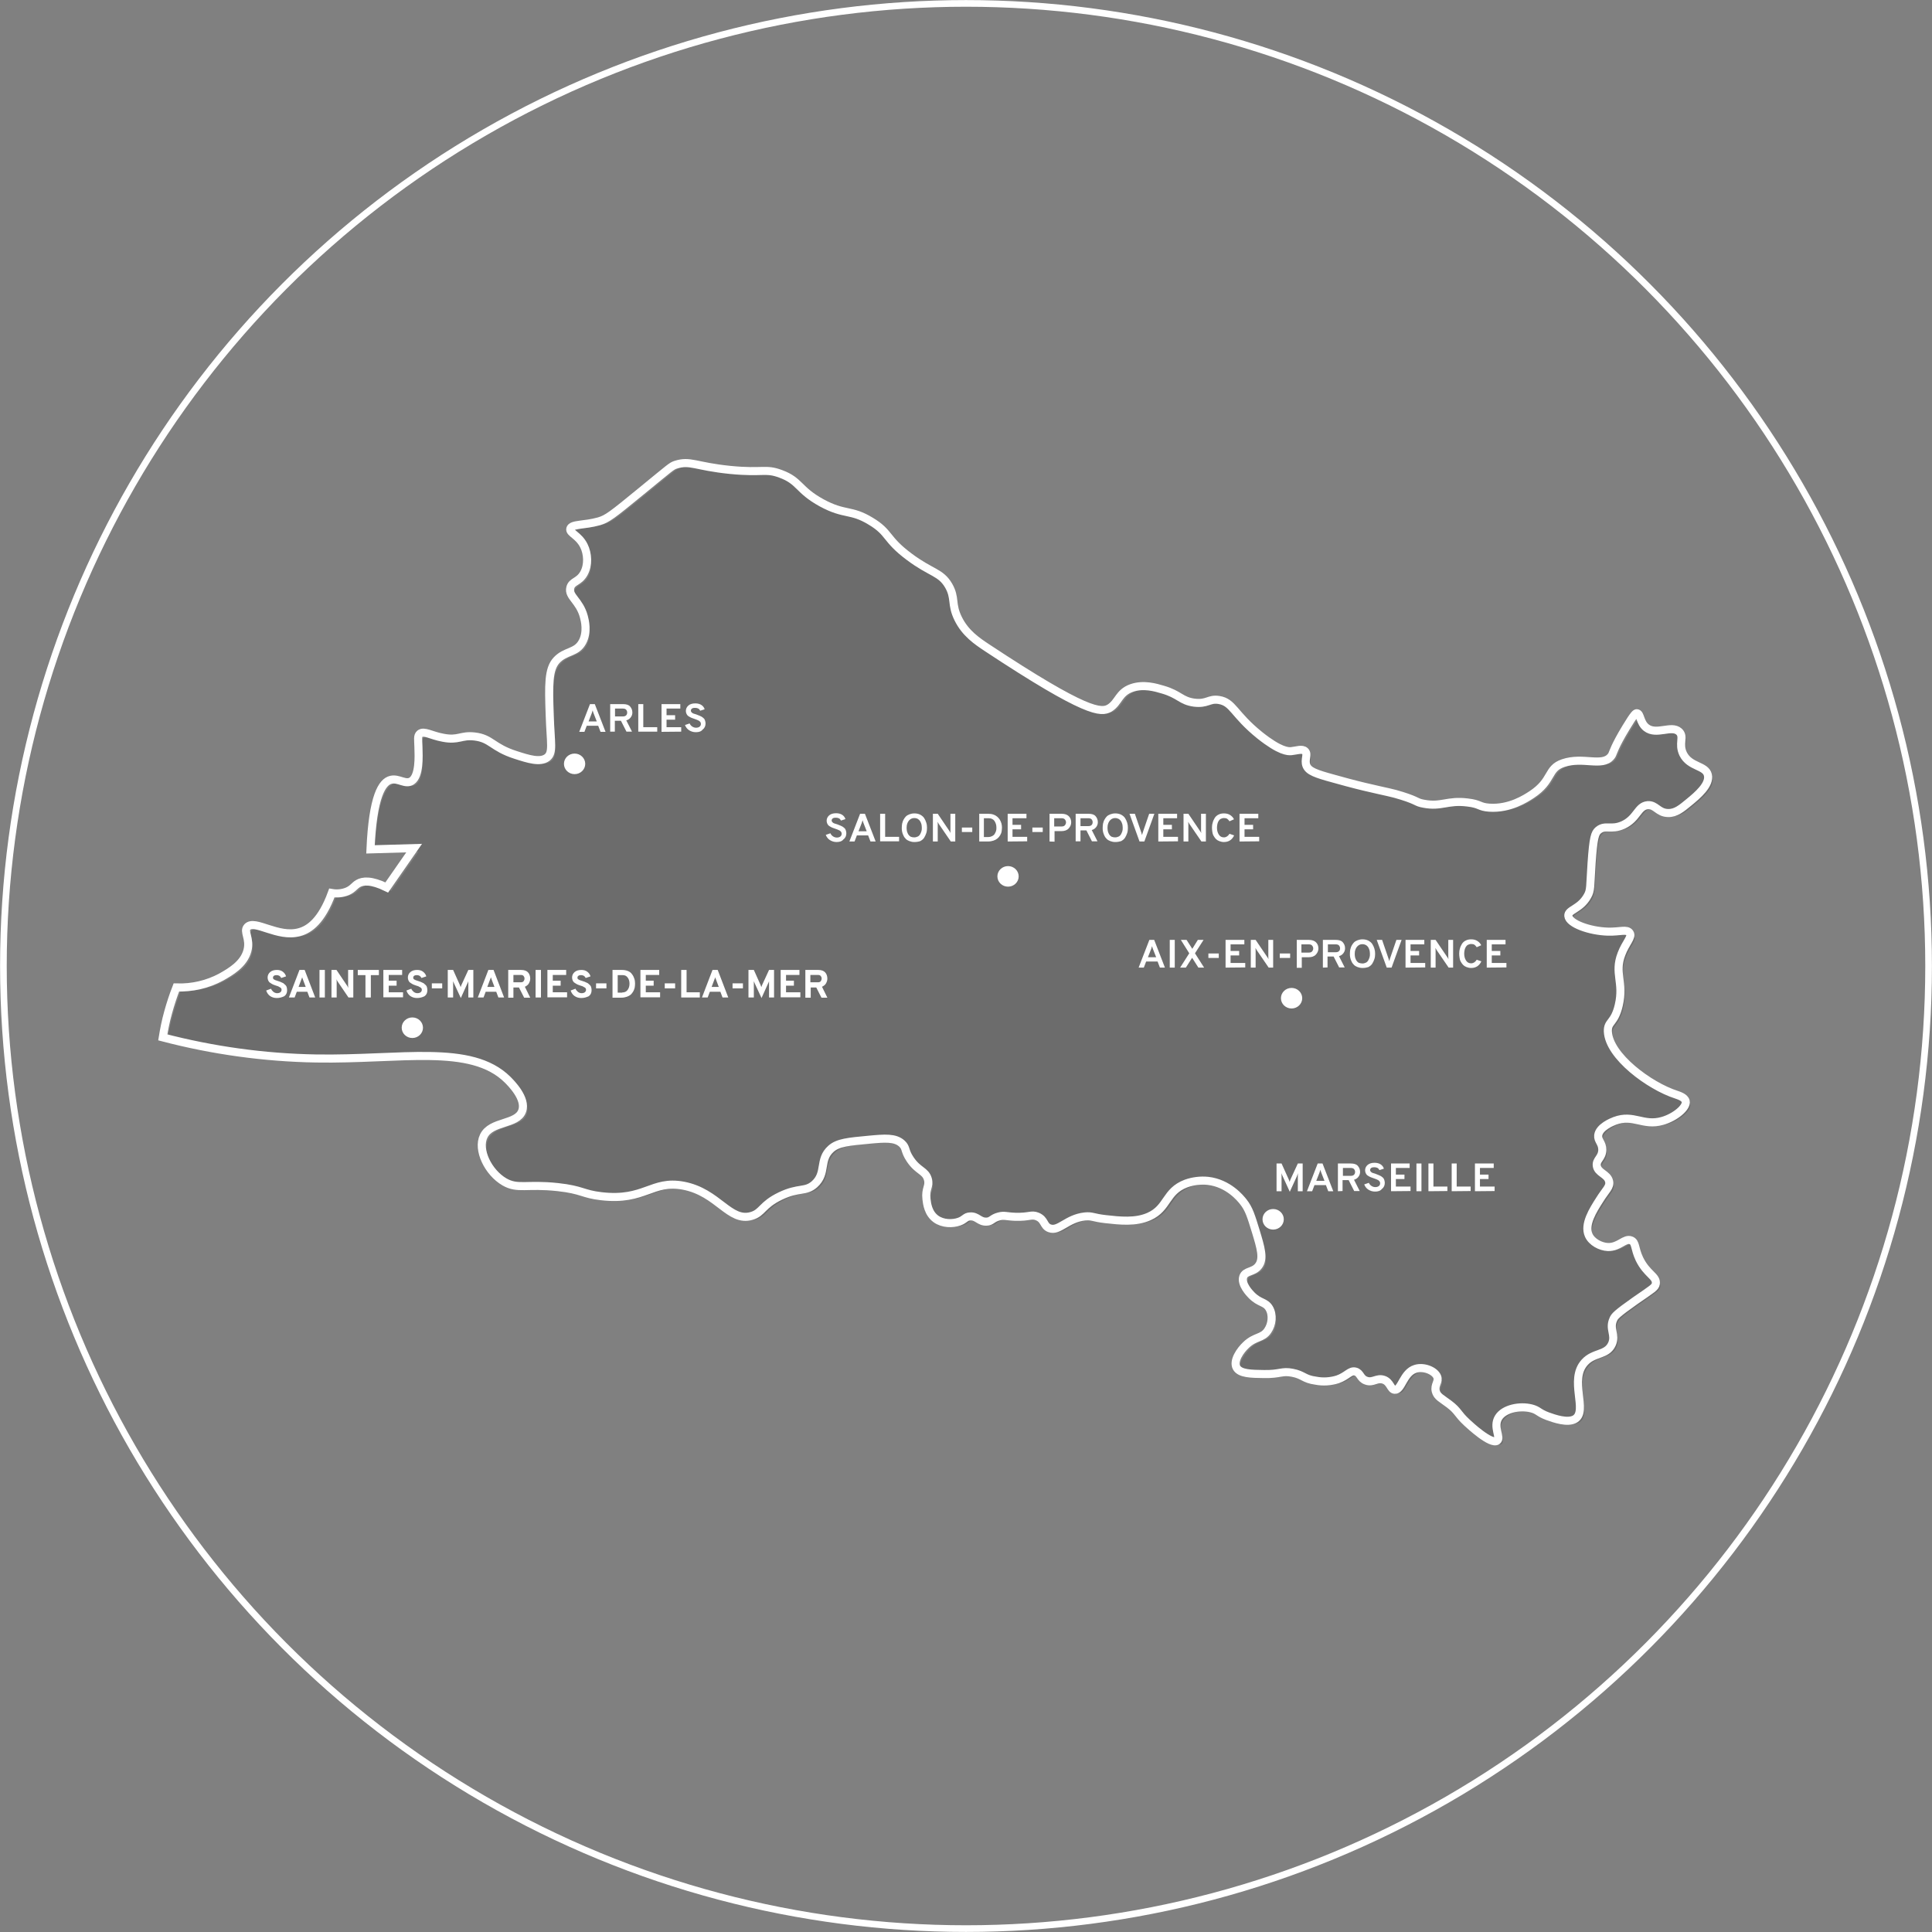 <?xml version="1.0" encoding="utf-8"?>
<!-- Generator: Adobe Illustrator 22.1.0, SVG Export Plug-In . SVG Version: 6.00 Build 0)  -->
<svg version="1.1" id="Calque_1" xmlns="http://www.w3.org/2000/svg" xmlns:xlink="http://www.w3.org/1999/xlink" x="0px" y="0px"
	 viewBox="0 0 1080 1080" enable-background="new 0 0 1080 1080" xml:space="preserve">
<rect x="0" y="0" width="1080" height="1080" fill="#808080" stroke="none"/>
<g id="Calque_2_1_">
</g>
<g id="Calque_3">
	<path id="path4_1_" opacity="0.28" fill="#3A3A3A" enable-background="new    " d="M321.1,297.6c-0.6,2.4,4.7,3.6,7.6,9.5
		c2.2,4.4,2.6,10.7,0,15.4c-2.8,5-6.7,4.3-7.6,8.1c-1.2,4.9,5.2,7.1,7.6,16.2c0.5,1.9,2.2,8.4-0.8,14c-3.4,6.4-9.4,4.8-14.5,10.3
		c-4.6,5-4.4,13.7-3.8,30.9c0.5,15.5,2.1,20.7-1.5,23.5c-3.9,2.9-10.5,0.8-17.6-1.5c-13.1-4.2-13.5-9.2-22.9-10.3
		c-7.8-0.9-8.9,2.4-17.6,0.7c-6.7-1.2-10.7-4.1-13-2.2c-1.4,1.2-0.9,3.2-0.8,7.3c0.2,5.7,0.6,16.2-3.8,19.1
		c-3.4,2.2-7.3-1.7-11.5-0.7c-5,1.1-10.2,9.2-11.5,38.9L234,476l-15.3,22c-8.8-4.3-13.4-3.7-16-2.2c-2.1,1.2-3,3.1-6.1,4.4
		c-2.7,1.1-5.7,1.4-8.6,0.9c-5.7,15.6-12.6,20.4-18.2,21.9c-12,3.3-24.9-7.3-29-2.9c-2.4,2.6,1.8,6.4,0,13.2
		c-2,7.6-9.6,11.9-14.5,14.7c-7.7,4.2-16.4,6.2-25.2,5.9c-1.8,4.6-3.3,9.2-4.6,13.9c-1.4,5-2.3,9.7-3,14
		c27.9,7.3,56.7,11.3,85.6,11.8c47.7,0.8,86.6-8.4,107.1,11.8c1.8,1.8,10.7,10.6,8.2,17.5c-2.8,7.9-17.4,5.5-21.5,14.1
		c-3.7,7.6,2.5,20.3,11.6,25.6c7.5,4.3,12.3,1,29.8,2.9c13.8,1.5,13.8,3.9,24.4,5.1c24.3,2.8,28.1-9.2,45.8-5.9
		c19.5,3.7,25.7,20.6,38.2,16.9c6.1-1.8,5.6-6.1,16-11.1s14-2.1,19.1-6.6c7-6.3,2.3-13.6,9.2-19.8c3.9-3.5,9.7-4,21.4-5.1
		c8.7-0.8,14.5-1.3,18.3,2.2c2.6,2.4,1.3,3.9,4.6,8.8c4.5,6.7,8.5,6.2,9.9,11.1c1.1,4.1-1.5,5-0.8,11.1c0.3,2.5,0.9,7.9,5.3,11.1
		c3.9,2.8,9.3,2.8,13,1.5c3.3-1.2,3.4-2.8,6.1-2.9c4-0.3,5.1,3.1,9.2,2.9c2.9-0.1,3-1.9,6.9-2.9c3.1-0.8,3.9,0,9.3,0.2
		c7.8,0.2,8.8-1.5,12.1-0.2c4.4,1.8,3.4,5.3,6.9,6.6c5.3,2,9.6-5.5,19.8-6.6c4.1-0.4,4.4,0.7,11.5,1.5c8,0.9,16.9,1.9,24.4-1.5
		c10.6-4.8,9-14,20.6-18.4c3.9-1.4,8.1-1.9,12.2-1.5c11.5,1.3,18.3,9.8,19.8,11.7c3.2,4,4.4,8.1,6.9,16.1c2.9,9.5,4.8,15.8,1.5,19.8
		c-2.8,3.5-7.2,2.5-8.4,5.9c-1.4,4.1,3.6,9.3,4.6,10.3c4.5,4.6,7.7,3.6,9.9,7.3s1.6,9-0.8,12.5c-3,4.5-7,3.1-12.2,8.1
		c-3.2,3-7.2,8.8-5.3,12.5c1.9,3.6,8.4,3.6,15.3,3.7c9.2,0.2,10-1.9,16-0.7c6.2,1.2,6.3,3.5,13,4.4c4.1,0.8,8.3,0.5,12.2-0.7
		c5.4-1.9,6.9-5.1,9.9-4.4s2.6,3.9,6.1,5.1c3.8,1.4,6-1.8,9.8-0.5s3.8,5.5,6.2,5.6c3.8,0.3,4.7-9.6,11.5-11.7
		c4.6-1.5,10.8,1,12.2,4.4c1.1,2.8-1.7,4.5-0.8,8.1c0.8,3.1,3.4,4.1,7.6,7.3c5.2,4,4.3,5.1,9.9,10.3c1.4,1.3,13.3,12.4,16.8,10.1
		c2.4-1.6-2.5-7.7,0.8-13c3.1-5,11.9-6.7,18.3-5.1c4,1,4,2.5,9.2,4.4c3.6,1.3,11.2,4,15.3,1.5c7.3-4.6-3.6-21.7,5.3-31.6
		c5.2-5.8,12.4-3.8,15.3-10.3c2.3-5.3-1.8-8.3,0.8-13.9c0.7-1.6,1.7-2.9,12.2-10.3c9.5-6.6,11.2-7.4,11.5-9.5
		c0.6-4.2-5-5.2-9.2-13.9c-2.8-6-1.9-9.2-4.6-10.3c-3.6-1.5-6.6,3.9-13,3.7c-4.2-0.2-9-2.8-10.7-6.6c-2.7-6,2.4-14,6.1-19.8
		c3.4-5.5,6-7.2,5.3-10.3c-0.9-4.2-6.4-4.6-6.9-8.8c-0.4-3.4,3-4.3,3.1-8.8c0-4-2.6-5.1-2.3-8.1c0.5-4.6,7.6-7.5,9.2-8.1
		c10.6-4,15.8,3.1,26.7,0c7.1-2,13.8-7.6,13-11c-0.5-2.2-3.9-3.2-5.3-3.7c-14.9-4.8-37.6-21.5-38.2-35.3c-0.2-5.8,3.7-4.4,6.1-14.7
		c3-13-2.7-17.7,1.5-28.6c2.4-6.4,6.2-9.5,4.6-11.8s-5.5-0.5-12.2-0.7c-10.1-0.3-21.7-4.4-22.1-8.8c-0.3-3.5,6.6-3.7,10.7-11.1
		c1.9-3.3,1.4-5,2.3-18.4c1-14.6,1.9-16.8,3.8-18.4c3.9-3.2,7.1,0.1,13.8-2.9c8-3.7,8.1-10.6,13.8-11.1c4.6-0.3,5.7,4.3,11.4,4.4
		c4.3,0.1,7.5-2.6,11.5-5.9c4.9-4,12-10,10.7-15.4s-10.1-4.3-13.8-11.7c-2.8-5.8,0.8-9.6-2.3-12.5c-4.3-3.9-12.6,2.2-18.3-2.2
		c-3.7-2.9-3.2-8-5.3-8.1c-0.6,0-1.4,0.3-6.1,8.1c-1.7,2.9-2.6,4.3-3.8,6.6c-3.9,7.3-3.3,8-4.6,9.5c-4.9,6-15.6-0.1-26.7,3.7
		c-9.1,3.1-5.6,9.7-17.6,17.6c-3.2,2.1-12.3,8.1-23.7,7.3c-5.8-0.4-5-2.1-12.2-2.9c-11.2-1.4-14.5,2.6-24.4,0.7
		c-4.5-0.8-3-1.5-12.2-4.4c-6-1.9-7.5-1.9-21-5.1c0,0-6.1-1.4-17.1-4.5c-10.3-2.8-14-4.2-15.3-7.3c-1.3-3.3,1.1-6.3-0.8-8.1
		c-1.7-1.5-4.6-0.3-7.6,0c-1.9,0.2-6.4,0.1-17.6-8.8c-14.7-12-14.8-18.6-22.8-19.9c-5.7-0.9-6.4,2.4-13.8,1.5
		c-7.5-1-8.2-4.6-17.6-7.3c-4-1.2-10.8-3.2-17.4-0.9c-7.3,2.6-7.2,8-12.3,11.2c-4.7,2.8-12.7,3.2-68.7-33.8c-5.4-3.6-12-8-16-16.2
		c-4-8.1-1.3-11.4-5.3-18.4c-4.5-7.7-9.7-6.9-22.1-16.2c-13.4-10-10.6-13.3-21.4-19.8c-11.3-6.9-14.4-3.2-27.5-10.3
		c-13.3-7.3-12-12.2-22.9-16.2c-8.5-3.2-9.8-0.4-28.2-2.2c-19.7-2-22.3-5.5-30.5-2.9c-2.4,0.8-2.7,1.3-19.1,14.7
		c-16.7,13.7-19.1,15.5-23.7,16.9C328.7,295.8,321.8,294.8,321.1,297.6z"/>
</g>
<g id="Calque_1_1_" xmlns:cc="http://creativecommons.org/ns#" xmlns:dc="http://purl.org/dc/elements/1.1/" xmlns:rdf="http://www.w3.org/1999/02/22-rdf-syntax-ns#" xmlns:svg="http://www.w3.org/2000/svg">
	<path id="path4_3_" fill="none" stroke="#FFFFFF" stroke-width="4.511" stroke-miterlimit="10" d="M318.8,295.6
		c-0.6,2.4,4.7,3.6,7.6,9.5c2.2,4.4,2.6,10.7,0,15.4c-2.8,5-6.7,4.3-7.6,8.1c-1.2,4.9,5.2,7.1,7.6,16.2c0.5,1.9,2.2,8.4-0.8,14
		c-3.4,6.4-9.4,4.8-14.5,10.3c-4.6,5-4.4,13.7-3.8,30.9c0.5,15.5,2.1,20.7-1.5,23.5c-3.9,2.9-10.5,0.8-17.6-1.5
		c-13.1-4.2-13.5-9.2-22.9-10.3c-7.8-0.9-8.9,2.4-17.6,0.7c-6.7-1.2-10.7-4.1-13-2.2c-1.4,1.2-0.9,3.2-0.8,7.3
		c0.2,5.7,0.6,16.2-3.8,19.1c-3.4,2.2-7.3-1.7-11.5-0.7c-5,1.1-10.2,9.2-11.5,38.9l24.4-0.7l-15.3,22c-8.8-4.3-13.4-3.7-16-2.2
		c-2.1,1.2-3,3.1-6.1,4.4c-2.7,1.1-5.7,1.4-8.6,0.9c-5.7,15.6-12.6,20.4-18.2,21.9c-12,3.3-24.9-7.3-29-2.9c-2.4,2.6,1.8,6.4,0,13.2
		c-2,7.6-9.6,11.9-14.5,14.7c-7.7,4.2-16.4,6.2-25.2,5.9c-1.8,4.6-3.3,9.2-4.6,13.9c-1.4,5-2.3,9.7-3,14
		c27.9,7.3,56.7,11.3,85.6,11.8c47.7,0.8,86.6-8.4,107.1,11.8c1.8,1.8,10.7,10.6,8.2,17.5c-2.8,7.9-17.4,5.5-21.5,14.1
		c-3.7,7.6,2.5,20.3,11.6,25.6c7.5,4.3,12.3,1,29.8,2.9c13.8,1.5,13.8,3.9,24.4,5.1c24.3,2.8,28.1-9.2,45.8-5.9
		c19.5,3.7,25.7,20.6,38.2,16.9c6.1-1.8,5.6-6.1,16-11.1s14-2.1,19.1-6.6c7-6.3,2.3-13.6,9.2-19.8c3.9-3.5,9.7-4,21.4-5.1
		c8.7-0.8,14.5-1.3,18.3,2.2c2.6,2.4,1.3,3.9,4.6,8.8c4.5,6.7,8.5,6.2,9.9,11.1c1.1,4.1-1.5,5-0.8,11.1c0.3,2.5,0.9,7.9,5.3,11.1
		c3.9,2.8,9.3,2.8,13,1.5c3.3-1.2,3.4-2.8,6.1-2.9c4-0.3,5.1,3.1,9.2,2.9c2.9-0.1,3-1.9,6.9-2.9c3.1-0.8,3.9,0,9.3,0.2
		c7.8,0.2,8.8-1.5,12.1-0.2c4.4,1.8,3.4,5.3,6.9,6.6c5.3,2,9.6-5.5,19.8-6.6c4.1-0.4,4.4,0.7,11.5,1.5c8,0.9,16.9,1.9,24.4-1.5
		c10.6-4.8,9-14,20.6-18.4c3.9-1.4,8.1-1.9,12.2-1.5c11.5,1.3,18.3,9.8,19.8,11.7c3.2,4,4.4,8.1,6.9,16.2c2.9,9.5,4.8,15.8,1.5,19.8
		c-2.8,3.5-7.2,2.5-8.4,5.9c-1.4,4.1,3.6,9.3,4.6,10.3c4.5,4.6,7.7,3.6,9.9,7.3s1.6,9-0.8,12.5c-3,4.5-7,3.1-12.2,8.1
		c-3.2,3-7.2,8.8-5.3,12.5c1.9,3.6,8.4,3.6,15.3,3.7c9.2,0.2,10-1.9,16-0.7c6.2,1.2,6.3,3.5,13,4.4c4.1,0.8,8.3,0.5,12.2-0.7
		c5.4-1.9,6.9-5.1,9.9-4.4s2.6,3.9,6.1,5.1c3.8,1.4,6-1.8,9.8-0.5s3.8,5.5,6.2,5.6c3.8,0.3,4.7-9.6,11.5-11.7
		c4.6-1.5,10.8,1,12.2,4.4c1.1,2.8-1.7,4.5-0.8,8.1c0.8,3.1,3.4,4.1,7.6,7.3c5.2,4,4.3,5.1,9.9,10.3c1.4,1.3,13.3,12.4,16.8,10.1
		c2.4-1.6-2.5-7.7,0.8-13c3.1-5,11.9-6.7,18.3-5.1c4,1,4,2.5,9.2,4.4c3.6,1.3,11.2,4,15.3,1.5c7.3-4.6-3.6-21.7,5.3-31.6
		c5.2-5.8,12.4-3.8,15.3-10.3c2.3-5.3-1.8-8.3,0.8-13.9c0.7-1.6,1.7-2.9,12.2-10.3c9.5-6.6,11.2-7.4,11.5-9.5
		c0.6-4.2-5-5.2-9.2-13.9c-2.8-6-1.9-9.2-4.6-10.3c-3.6-1.5-6.6,3.9-13,3.7c-4.2-0.2-9-2.8-10.7-6.6c-2.7-6,2.4-14,6.1-19.8
		c3.4-5.5,6-7.2,5.3-10.3c-0.9-4.2-6.4-4.6-6.9-8.8c-0.4-3.4,3-4.3,3.1-8.8c0-4-2.6-5.1-2.3-8.1c0.5-4.6,7.6-7.5,9.2-8.1
		c10.6-4,15.8,3.1,26.7,0c7.1-2,13.8-7.6,13-11c-0.5-2.2-3.9-3.2-5.3-3.7c-14.9-4.8-37.6-21.5-38.2-35.3c-0.2-5.8,3.7-4.4,6.1-14.7
		c3-13-2.7-17.7,1.5-28.6c2.4-6.4,6.2-9.5,4.6-11.8s-5.5-0.5-12.2-0.7c-10.1-0.3-21.7-4.4-22.1-8.8c-0.3-3.5,6.6-3.7,10.7-11.1
		c1.9-3.3,1.4-5,2.3-18.4c1-14.6,1.9-16.8,3.8-18.4c3.9-3.2,7.1,0.1,13.8-2.9c8-3.7,8.1-10.6,13.8-11.1c4.6-0.3,5.7,4.3,11.4,4.4
		c4.3,0.1,7.5-2.6,11.5-5.9c4.9-4,12-10,10.7-15.4s-10.1-4.3-13.8-11.7c-2.8-5.8,0.8-9.6-2.3-12.5c-4.3-3.9-12.6,2.2-18.3-2.2
		c-3.7-2.9-3.2-8-5.3-8.1c-0.6,0-1.4,0.3-6.1,8.1c-1.7,2.9-2.6,4.3-3.8,6.6c-3.9,7.3-3.3,8-4.6,9.5c-4.9,6-15.6-0.1-26.7,3.7
		c-9.1,3.1-5.6,9.7-17.6,17.6c-3.2,2.1-12.3,8.1-23.7,7.3c-5.8-0.4-5-2.1-12.2-2.9c-11.2-1.4-14.5,2.6-24.4,0.7
		c-4.5-0.8-3-1.5-12.2-4.4c-6-1.9-7.5-1.9-21-5.1c0,0-6.1-1.4-17.1-4.5c-10.3-2.8-14-4.2-15.3-7.3c-1.3-3.3,1.1-6.3-0.8-8.1
		c-1.7-1.5-4.6-0.3-7.6,0c-1.9,0.2-6.4,0.1-17.6-8.8c-14.8-11.9-14.9-18.5-22.9-19.8c-5.7-0.9-6.4,2.4-13.8,1.5
		c-7.5-1-8.2-4.6-17.6-7.3c-4-1.2-10.8-3.2-17.4-0.9c-7.3,2.6-7.2,8-12.3,11.2c-4.7,2.8-12.7,3.2-68.7-33.8c-5.4-3.6-12-8-16-16.2
		c-4-8.1-1.3-11.4-5.3-18.4c-4.5-7.7-9.7-6.9-22.1-16.2c-13.4-10-10.6-13.3-21.4-19.8c-11.3-6.9-14.4-3.2-27.5-10.3
		c-13.3-7.3-12-12.2-22.9-16.2c-8.5-3.2-9.8-0.4-28.2-2.2c-19.7-2-22.3-5.5-30.5-2.9c-2.4,0.8-2.7,1.3-19.1,14.7
		c-16.7,13.7-19.1,15.5-23.7,16.9C326.4,293.8,319.5,292.8,318.8,295.6z"/>
	
		<ellipse id="circle6" fill="none" stroke="#FFFFFF" stroke-width="3.726" stroke-miterlimit="10" cx="540" cy="540" rx="538.1" ry="538.1"/>
	
		<ellipse id="circle8_2_" fill="#FFFFFF" stroke="#FFFFFF" stroke-width="1.5" stroke-miterlimit="10" cx="230.5" cy="574.5" rx="5.2" ry="5"/>
	
		<ellipse id="circle48_2_" fill="#FFFFFF" stroke="#FFFFFF" stroke-width="1.5" stroke-miterlimit="10" cx="321.2" cy="427" rx="5.2" ry="5"/>
	
		<ellipse id="circle60_2_" fill="#FFFFFF" stroke="#FFFFFF" stroke-width="1.5" stroke-miterlimit="10" cx="711.7" cy="681.6" rx="5.2" ry="5"/>
	
		<ellipse id="circle80_2_" fill="#FFFFFF" stroke="#FFFFFF" stroke-width="1.5" stroke-miterlimit="10" cx="563.5" cy="489.9" rx="5.2" ry="5"/>
	
		<ellipse id="circle116_2_" fill="#FFFFFF" stroke="#FFFFFF" stroke-width="1.5" stroke-miterlimit="10" cx="722" cy="558" rx="5.2" ry="5"/>
	<g>
		<path fill="#FFFFFF" d="M335.7,409.1l-1.3-3.4H328l-1.3,3.4h-2.9l6-15.5h2.7l6,15.5H335.7z M333.6,403.3l-1.8-4.6
			c-0.2-0.6-0.4-1.1-0.5-1.6c-0.1,0.4-0.3,1-0.5,1.6l-1.8,4.6H333.6z"/>
		<path fill="#FFFFFF" d="M341.1,409.1v-15.5h7.1c1.9,0,3.2,0.4,4,1.3s1.3,2,1.3,3.4c0,1-0.3,1.9-0.9,2.7c-0.6,0.8-1.4,1.4-2.5,1.7
			l3.2,6.3h-3.1l-3.1-6.1h-3.4v6.1h-2.6V409.1z M343.8,400.5h4.4c0.8,0,1.4-0.2,1.8-0.6s0.6-0.9,0.6-1.6c0-0.6-0.2-1.1-0.6-1.6
			c-0.4-0.4-1-0.6-1.8-0.6h-4.4V400.5z"/>
		<path fill="#FFFFFF" d="M356.8,409.1v-15.5h2.8v12.9h7.8v2.5h-10.6L356.8,409.1L356.8,409.1z"/>
		<path fill="#FFFFFF" d="M369.8,409.1v-15.5h10.5v2.5h-7.7v3.7h4.8v2.5h-4.8v4.2h8.2v2.5L369.8,409.1L369.8,409.1z"/>
		<path fill="#FFFFFF" d="M389,409.3c-1.5,0-2.7-0.4-3.8-1.1c-1.1-0.7-1.8-1.7-2.3-2.9l2.6-0.9c0.3,0.7,0.8,1.3,1.4,1.7
			s1.3,0.7,2.2,0.7c0.8,0,1.5-0.2,2-0.6s0.7-0.9,0.7-1.6c0-0.3-0.1-0.5-0.2-0.8c-0.1-0.2-0.3-0.4-0.5-0.6s-0.4-0.3-0.8-0.5
			s-0.7-0.3-0.9-0.4c-0.2-0.1-0.6-0.2-1.1-0.4c-0.6-0.2-1.1-0.4-1.4-0.5s-0.8-0.3-1.3-0.6c-0.5-0.3-0.9-0.5-1.2-0.8
			c-0.3-0.3-0.5-0.7-0.7-1.1c-0.2-0.5-0.3-1-0.3-1.5c0-1.2,0.5-2.2,1.4-3s2.2-1.2,3.9-1.2c1.3,0,2.5,0.3,3.4,0.9s1.5,1.4,1.8,2.4
			l-2.5,0.8c-0.5-1.1-1.4-1.6-2.9-1.6c-0.7,0-1.3,0.1-1.7,0.4c-0.4,0.3-0.6,0.7-0.6,1.2c0,0.4,0.2,0.7,0.5,1s0.7,0.5,1,0.6
			c0.4,0.1,0.9,0.3,1.6,0.5c0.5,0.2,0.8,0.3,1,0.4s0.6,0.2,1,0.4c0.4,0.2,0.8,0.4,1,0.5c0.2,0.2,0.5,0.4,0.8,0.6
			c0.3,0.3,0.6,0.5,0.7,0.8c0.2,0.3,0.3,0.6,0.4,1s0.2,0.8,0.2,1.3c0,1.4-0.5,2.6-1.6,3.4C392,408.9,390.7,409.3,389,409.3z"/>
	</g>
	<g>
		<path fill="#FFFFFF" d="M648.4,540.9l-1.3-3.4h-6.4l-1.3,3.4h-2.9l6-15.5h2.7l6,15.5H648.4z M646.3,535.1l-1.8-4.6
			c-0.2-0.6-0.4-1.1-0.5-1.6c-0.1,0.4-0.3,1-0.5,1.6l-1.8,4.6H646.3z"/>
		<path fill="#FFFFFF" d="M653.9,540.9v-15.5h2.8v15.5H653.9z"/>
		<path fill="#FFFFFF" d="M669.9,540.9l-3.5-5.5l-3.5,5.5h-3.2l5.1-8l-4.7-7.5h3.2l3.2,5l3.1-5h3.2l-4.8,7.5l5.1,8H669.9z"/>
		<path fill="#FFFFFF" d="M675.5,535.5V533h5.8v2.5H675.5z"/>
		<path fill="#FFFFFF" d="M685.1,540.9v-15.5h10.5v2.5h-7.7v3.7h4.8v2.5h-4.8v4.2h8.2v2.5L685.1,540.9L685.1,540.9z"/>
		<path fill="#FFFFFF" d="M711.7,540.9h-2.5l-6.7-9.8c-0.2-0.3-0.4-0.7-0.7-1.2c0,0.4,0.1,0.7,0.1,1.2v9.8h-2.7v-15.5h2.7l6.5,9.6
			c0.2,0.2,0.4,0.6,0.7,1.2c0-0.4-0.1-0.8-0.1-1.2v-9.6h2.7V540.9z"/>
		<path fill="#FFFFFF" d="M715.4,535.5V533h5.8v2.5H715.4z"/>
		<path fill="#FFFFFF" d="M724.9,540.9v-15.5h6.7c1.9,0,3.2,0.5,4.1,1.4c0.9,0.9,1.3,2.1,1.3,3.4c0,1.3-0.5,2.4-1.4,3.4
			s-2.3,1.5-4,1.5h-3.9v5.9h-2.8L724.9,540.9L724.9,540.9z M731.7,532.5c0.8,0,1.4-0.2,1.8-0.7c0.4-0.5,0.6-1,0.6-1.6
			s-0.2-1.1-0.6-1.6c-0.4-0.5-1-0.7-1.9-0.7h-4.1v4.6H731.7z"/>
		<path fill="#FFFFFF" d="M739.5,540.9v-15.5h7.1c1.9,0,3.2,0.4,4,1.3c0.8,0.9,1.3,2,1.3,3.4c0,1-0.3,1.9-0.9,2.7
			c-0.6,0.8-1.4,1.4-2.5,1.7l3.2,6.3h-3.1l-3.1-6.1h-3.4v6.1L739.5,540.9L739.5,540.9z M742.3,532.3h4.4c0.8,0,1.4-0.2,1.8-0.6
			c0.4-0.4,0.6-0.9,0.6-1.6c0-0.6-0.2-1.1-0.6-1.6c-0.4-0.4-1-0.6-1.8-0.6h-4.4V532.3z"/>
		<path fill="#FFFFFF" d="M761.6,541.1c-1,0-1.9-0.2-2.7-0.5s-1.5-0.7-2-1.2s-1-1.1-1.3-1.8c-0.4-0.7-0.6-1.4-0.8-2.2
			s-0.2-1.5-0.2-2.3s0.1-1.6,0.2-2.3c0.2-0.7,0.4-1.5,0.8-2.2s0.8-1.3,1.3-1.8s1.2-0.9,2-1.2s1.7-0.5,2.7-0.5c1.2,0,2.3,0.2,3.3,0.7
			c0.9,0.5,1.7,1.1,2.2,1.9c0.5,0.8,0.9,1.6,1.2,2.6s0.4,1.9,0.4,2.9s-0.1,2-0.4,2.9c-0.3,0.9-0.7,1.8-1.2,2.6s-1.3,1.4-2.2,1.9
			C764,540.9,762.9,541.1,761.6,541.1z M761.6,538.6c0.7,0,1.4-0.2,2-0.5s1-0.8,1.3-1.3c0.3-0.6,0.5-1.1,0.7-1.7s0.2-1.2,0.2-1.9
			s-0.1-1.3-0.2-1.9c-0.2-0.6-0.4-1.2-0.7-1.7s-0.8-1-1.3-1.3c-0.6-0.3-1.2-0.5-2-0.5c-1,0-1.8,0.3-2.5,0.9
			c-0.7,0.6-1.1,1.3-1.4,2.1c-0.3,0.8-0.4,1.6-0.4,2.5c0,0.7,0.1,1.3,0.2,1.9c0.2,0.6,0.4,1.2,0.7,1.7s0.8,1,1.3,1.3
			C760.2,538.4,760.9,538.6,761.6,538.6z"/>
		<path fill="#FFFFFF" d="M775.2,540.9l-5.6-15.5h3l3.6,10.5c0.2,0.7,0.3,1.1,0.4,1.4c0.1-0.3,0.2-0.8,0.4-1.4l3.6-10.5h2.9
			l-5.6,15.5H775.2z"/>
		<path fill="#FFFFFF" d="M785.7,540.9v-15.5h10.5v2.5h-7.7v3.7h4.8v2.5h-4.8v4.2h8.2v2.5L785.7,540.9L785.7,540.9z"/>
		<path fill="#FFFFFF" d="M812.3,540.9h-2.5l-6.7-9.8c-0.2-0.3-0.4-0.7-0.7-1.2c0,0.4,0.1,0.7,0.1,1.2v9.8h-2.7v-15.5h2.7l6.5,9.6
			c0.2,0.2,0.4,0.6,0.7,1.2c0-0.4-0.1-0.8-0.1-1.2v-9.6h2.7V540.9z"/>
		<path fill="#FFFFFF" d="M822.4,541.1c-1,0-1.8-0.2-2.6-0.5s-1.4-0.7-1.9-1.2s-0.9-1.1-1.3-1.8s-0.6-1.4-0.7-2.2
			c-0.1-0.7-0.2-1.5-0.2-2.3c0-0.9,0.1-1.9,0.4-2.8c0.2-0.9,0.6-1.8,1.1-2.6s1.2-1.5,2.1-1.9c0.9-0.5,1.9-0.7,3.1-0.7
			c1.4,0,2.6,0.3,3.6,1s1.6,1.4,2,2.3l-2.5,1.1c-0.4-0.6-0.9-1.1-1.3-1.4c-0.5-0.3-1.1-0.4-1.8-0.4s-1.3,0.2-1.9,0.5
			c-0.5,0.3-0.9,0.8-1.2,1.3c-0.3,0.6-0.5,1.1-0.6,1.7c-0.1,0.6-0.2,1.2-0.2,1.9c0,1.4,0.3,2.7,1,3.8s1.6,1.6,2.9,1.6
			c1.2,0,2.3-0.7,3.1-2l2.6,0.9C826.9,539.9,825,541.1,822.4,541.1z"/>
		<path fill="#FFFFFF" d="M831.1,540.9v-15.5h10.5v2.5h-7.7v3.7h4.8v2.5h-4.8v4.2h8.2v2.5L831.1,540.9L831.1,540.9z"/>
	</g>
	<g>
		<path fill="#FFFFFF" d="M728.3,665.9h-2.8v-8.2c0-0.7,0-1.3,0.1-1.9c-0.2,0.5-0.4,1.2-0.7,1.9l-3.9,8.5l-3.9-8.5
			c-0.3-0.6-0.5-1.2-0.8-1.9c0.1,0.6,0.1,1.2,0.1,1.9v8.2h-2.8v-15.5h2.8l4.1,9.1c0.2,0.4,0.3,0.8,0.4,1.2c0.1-0.4,0.3-0.7,0.4-1.2
			l4.2-9.1h2.7v15.5H728.3z"/>
		<path fill="#FFFFFF" d="M742.5,665.9l-1.3-3.4h-6.4l-1.3,3.4h-2.9l6-15.5h2.7l6,15.5H742.5z M740.4,660.1l-1.8-4.6
			c-0.2-0.6-0.4-1.1-0.5-1.6c-0.1,0.4-0.3,1-0.5,1.6l-1.8,4.6H740.4z"/>
		<path fill="#FFFFFF" d="M747.9,665.9v-15.5h7.1c1.9,0,3.2,0.4,4,1.3s1.3,2,1.3,3.4c0,1-0.3,1.9-0.9,2.7s-1.4,1.4-2.5,1.7l3.2,6.3
			H757l-3.1-6.1h-3.4v6.1L747.9,665.9L747.9,665.9z M750.7,657.3h4.4c0.8,0,1.4-0.2,1.8-0.6c0.4-0.4,0.6-0.9,0.6-1.6
			c0-0.6-0.2-1.1-0.6-1.6c-0.4-0.4-1-0.6-1.8-0.6h-4.4V657.3z"/>
		<path fill="#FFFFFF" d="M768.7,666.1c-1.5,0-2.7-0.4-3.8-1.1c-1.1-0.7-1.8-1.7-2.3-2.9l2.6-0.9c0.3,0.7,0.8,1.3,1.4,1.7
			c0.6,0.4,1.3,0.7,2.2,0.7c0.8,0,1.5-0.2,2-0.6c0.5-0.4,0.7-0.9,0.7-1.6c0-0.3-0.1-0.5-0.2-0.8c-0.1-0.2-0.3-0.4-0.5-0.6
			c-0.2-0.2-0.4-0.3-0.8-0.5c-0.4-0.2-0.7-0.3-0.9-0.4s-0.6-0.2-1.1-0.4c-0.6-0.2-1.1-0.4-1.4-0.5c-0.3-0.1-0.8-0.3-1.3-0.6
			s-0.9-0.5-1.2-0.8s-0.5-0.7-0.7-1.1c-0.2-0.5-0.3-1-0.3-1.5c0-1.2,0.5-2.2,1.4-3c1-0.8,2.2-1.2,3.9-1.2c1.3,0,2.5,0.3,3.4,0.9
			c0.9,0.6,1.5,1.4,1.8,2.4l-2.5,0.8c-0.5-1.1-1.4-1.6-2.9-1.6c-0.7,0-1.3,0.1-1.7,0.4c-0.4,0.3-0.6,0.7-0.6,1.2
			c0,0.4,0.2,0.7,0.5,1s0.7,0.5,1,0.6c0.4,0.1,0.9,0.3,1.6,0.5c0.5,0.2,0.8,0.3,1,0.4c0.2,0.1,0.6,0.2,1,0.4s0.8,0.4,1,0.5
			c0.2,0.2,0.5,0.4,0.8,0.6c0.3,0.3,0.6,0.5,0.7,0.8c0.2,0.3,0.3,0.6,0.4,1c0.1,0.4,0.2,0.8,0.2,1.3c0,1.4-0.5,2.6-1.6,3.4
			C771.7,665.7,770.3,666.1,768.7,666.1z"/>
		<path fill="#FFFFFF" d="M777.6,665.9v-15.5H788v2.5h-7.7v3.7h4.8v2.5h-4.8v4.2h8.2v2.5L777.6,665.9L777.6,665.9z"/>
		<path fill="#FFFFFF" d="M791.8,665.9v-15.5h2.8v15.5H791.8z"/>
		<path fill="#FFFFFF" d="M798.5,665.9v-15.5h2.8v12.9h7.8v2.5L798.5,665.9L798.5,665.9z"/>
		<path fill="#FFFFFF" d="M811.5,665.9v-15.5h2.8v12.9h7.8v2.5L811.5,665.9L811.5,665.9z"/>
		<path fill="#FFFFFF" d="M824.5,665.9v-15.5H835v2.5h-7.7v3.7h4.8v2.5h-4.8v4.2h8.2v2.5L824.5,665.9L824.5,665.9z"/>
	</g>
	<g>
		<path fill="#FFFFFF" d="M467.7,470.7c-1.5,0-2.7-0.4-3.8-1.1c-1.1-0.7-1.8-1.7-2.3-2.9l2.6-0.9c0.3,0.7,0.8,1.3,1.4,1.7
			s1.3,0.7,2.2,0.7c0.8,0,1.5-0.2,2-0.6s0.7-0.9,0.7-1.6c0-0.3-0.1-0.5-0.2-0.8c-0.1-0.2-0.3-0.4-0.5-0.6s-0.4-0.3-0.8-0.5
			s-0.7-0.3-0.9-0.4c-0.2-0.1-0.6-0.2-1.1-0.4c-0.6-0.2-1.1-0.4-1.4-0.5s-0.8-0.3-1.3-0.6c-0.5-0.3-0.9-0.5-1.2-0.8
			c-0.3-0.3-0.5-0.7-0.7-1.1c-0.2-0.5-0.3-1-0.3-1.5c0-1.2,0.5-2.2,1.4-3s2.2-1.2,3.9-1.2c1.3,0,2.5,0.3,3.4,0.9s1.5,1.4,1.8,2.4
			l-2.5,0.8c-0.5-1.1-1.4-1.6-2.9-1.6c-0.7,0-1.3,0.1-1.7,0.4c-0.4,0.3-0.6,0.7-0.6,1.2c0,0.4,0.2,0.7,0.5,1s0.7,0.5,1,0.6
			c0.4,0.1,0.9,0.3,1.6,0.5c0.5,0.2,0.8,0.3,1,0.4s0.6,0.2,1,0.4c0.4,0.2,0.8,0.4,1,0.5c0.2,0.2,0.5,0.4,0.8,0.6
			c0.3,0.3,0.6,0.5,0.7,0.8c0.2,0.3,0.3,0.6,0.4,1s0.2,0.8,0.2,1.3c0,1.4-0.5,2.6-1.6,3.4C470.7,470.3,469.3,470.7,467.7,470.7z"/>
		<path fill="#FFFFFF" d="M486.6,470.4l-1.3-3.4H479l-1.3,3.4h-2.9l6-15.5h2.7l6,15.5H486.6z M484.5,464.7l-1.8-4.6
			c-0.2-0.6-0.4-1.1-0.5-1.6c-0.1,0.4-0.3,1-0.5,1.6l-1.8,4.6H484.5z"/>
		<path fill="#FFFFFF" d="M492,470.4v-15.5h2.8v12.9h7.8v2.5H492V470.4z"/>
		<path fill="#FFFFFF" d="M511.1,470.7c-1,0-1.9-0.2-2.7-0.5c-0.8-0.3-1.5-0.7-2-1.2s-1-1.1-1.3-1.8c-0.4-0.7-0.6-1.4-0.8-2.2
			s-0.2-1.5-0.2-2.3s0.1-1.6,0.2-2.3c0.2-0.7,0.4-1.5,0.8-2.2s0.8-1.3,1.3-1.8s1.2-0.9,2-1.2c0.8-0.3,1.7-0.5,2.7-0.5
			c1.2,0,2.3,0.2,3.3,0.7c0.9,0.5,1.7,1.1,2.2,1.9s0.9,1.6,1.2,2.6c0.3,0.9,0.4,1.9,0.4,2.9s-0.1,2-0.4,2.9
			c-0.3,0.9-0.7,1.8-1.2,2.6c-0.5,0.8-1.3,1.4-2.2,1.9C513.5,470.5,512.4,470.7,511.1,470.7z M511.1,468.1c0.7,0,1.4-0.2,2-0.5
			s1-0.8,1.3-1.3c0.3-0.6,0.5-1.1,0.7-1.7s0.2-1.2,0.2-1.9c0-0.7-0.1-1.3-0.2-1.9c-0.2-0.6-0.4-1.2-0.7-1.7s-0.8-1-1.3-1.3
			s-1.2-0.5-2-0.5c-1,0-1.8,0.3-2.5,0.9s-1.1,1.3-1.4,2.1c-0.3,0.8-0.4,1.6-0.4,2.5c0,0.7,0.1,1.3,0.2,1.9c0.2,0.6,0.4,1.2,0.7,1.7
			c0.3,0.5,0.8,1,1.3,1.3C509.7,468,510.4,468.1,511.1,468.1z"/>
		<path fill="#FFFFFF" d="M534,470.4h-2.5l-6.7-9.8c-0.2-0.3-0.4-0.7-0.7-1.2c0,0.4,0.1,0.7,0.1,1.2v9.8h-2.7v-15.5h2.7l6.5,9.6
			c0.2,0.2,0.4,0.6,0.7,1.2c0-0.4-0.1-0.8-0.1-1.2v-9.6h2.7V470.4z"/>
		<path fill="#FFFFFF" d="M537.7,465.1v-2.5h5.8v2.5H537.7z"/>
		<path fill="#FFFFFF" d="M547.2,454.9h5c1.1,0,2.1,0.1,3,0.4s1.6,0.7,2.2,1.2c0.6,0.5,1.1,1.1,1.5,1.7c0.4,0.7,0.7,1.4,0.9,2.1
			s0.3,1.5,0.3,2.3c0,0.7-0.1,1.5-0.2,2.2s-0.4,1.4-0.8,2.1c-0.4,0.7-0.9,1.3-1.5,1.8s-1.3,0.9-2.2,1.2c-0.9,0.3-1.9,0.5-3.1,0.5
			h-4.9v-15.5L547.2,454.9L547.2,454.9z M552.5,467.9c0.8,0,1.5-0.2,2.1-0.5s1.1-0.7,1.4-1.2c0.3-0.5,0.6-1.1,0.8-1.7
			s0.2-1.2,0.2-1.9c0-1.4-0.4-2.7-1.1-3.7c-0.7-1-1.8-1.5-3.2-1.5H550v10.5L552.5,467.9L552.5,467.9z"/>
		<path fill="#FFFFFF" d="M563.3,470.4v-15.5h10.5v2.5H566v3.7h4.8v2.5H566v4.2h8.2v2.5L563.3,470.4L563.3,470.4z"/>
		<path fill="#FFFFFF" d="M577.1,465.1v-2.5h5.8v2.5H577.1z"/>
		<path fill="#FFFFFF" d="M586.7,470.4v-15.5h6.7c1.9,0,3.2,0.5,4.1,1.4c0.9,0.9,1.3,2.1,1.3,3.4s-0.5,2.4-1.4,3.4s-2.3,1.5-4,1.5
			h-3.9v5.9L586.7,470.4L586.7,470.4z M593.5,462c0.8,0,1.4-0.2,1.8-0.7c0.4-0.5,0.6-1,0.6-1.6s-0.2-1.1-0.6-1.6
			c-0.4-0.5-1-0.7-1.9-0.7h-4.1v4.6L593.5,462L593.5,462z"/>
		<path fill="#FFFFFF" d="M601.3,470.4v-15.5h7.1c1.9,0,3.2,0.4,4,1.3s1.3,2,1.3,3.4c0,1-0.3,1.9-0.9,2.7c-0.6,0.8-1.4,1.4-2.5,1.7
			l3.2,6.3h-3.1l-3.1-6.1H604v6.1h-2.7V470.4z M604,461.8h4.4c0.8,0,1.4-0.2,1.8-0.6c0.4-0.4,0.6-0.9,0.6-1.6c0-0.6-0.2-1.1-0.6-1.6
			c-0.4-0.4-1-0.6-1.8-0.6H604V461.8z"/>
		<path fill="#FFFFFF" d="M623.4,470.7c-1,0-1.9-0.2-2.7-0.5s-1.5-0.7-2-1.2s-1-1.1-1.3-1.8c-0.4-0.7-0.6-1.4-0.8-2.2
			s-0.2-1.5-0.2-2.3s0.1-1.6,0.2-2.3c0.2-0.7,0.4-1.5,0.8-2.2s0.8-1.3,1.3-1.8s1.2-0.9,2-1.2c0.8-0.3,1.7-0.5,2.7-0.5
			c1.2,0,2.3,0.2,3.3,0.7c0.9,0.5,1.7,1.1,2.2,1.9s0.9,1.6,1.2,2.6s0.4,1.9,0.4,2.9s-0.1,2-0.4,2.9c-0.3,0.9-0.7,1.8-1.2,2.6
			c-0.5,0.8-1.3,1.4-2.2,1.9C625.7,470.5,624.7,470.7,623.4,470.7z M623.4,468.1c0.7,0,1.4-0.2,2-0.5s1-0.8,1.3-1.3
			c0.3-0.6,0.5-1.1,0.7-1.7s0.2-1.2,0.2-1.9c0-0.7-0.1-1.3-0.2-1.9c-0.2-0.6-0.4-1.2-0.7-1.7s-0.8-1-1.3-1.3c-0.6-0.3-1.2-0.5-2-0.5
			c-1,0-1.8,0.3-2.5,0.9s-1.1,1.3-1.4,2.1c-0.3,0.8-0.4,1.6-0.4,2.5c0,0.7,0.1,1.3,0.2,1.9c0.2,0.6,0.4,1.2,0.7,1.7s0.8,1,1.3,1.3
			C622,468,622.7,468.1,623.4,468.1z"/>
		<path fill="#FFFFFF" d="M637,470.4l-5.6-15.5h3l3.6,10.5c0.2,0.7,0.3,1.1,0.4,1.4c0.1-0.3,0.2-0.8,0.4-1.4l3.6-10.5h2.9l-5.6,15.5
			H637z"/>
		<path fill="#FFFFFF" d="M647.5,470.4v-15.5H658v2.5h-7.7v3.7h4.8v2.5h-4.8v4.2h8.2v2.5L647.5,470.4L647.5,470.4z"/>
		<path fill="#FFFFFF" d="M674.1,470.4h-2.5l-6.7-9.8c-0.2-0.3-0.4-0.7-0.7-1.2c0,0.4,0.1,0.7,0.1,1.2v9.8h-2.7v-15.5h2.7l6.5,9.6
			c0.2,0.2,0.4,0.6,0.7,1.2c0-0.4-0.1-0.8-0.1-1.2v-9.6h2.7V470.4z"/>
		<path fill="#FFFFFF" d="M684.2,470.7c-1,0-1.8-0.2-2.6-0.5s-1.4-0.7-1.9-1.2s-0.9-1.1-1.3-1.8s-0.6-1.4-0.7-2.2
			c-0.1-0.7-0.2-1.5-0.2-2.3c0-0.9,0.1-1.9,0.4-2.8c0.2-0.9,0.6-1.8,1.1-2.6c0.5-0.8,1.2-1.5,2.1-1.9c0.9-0.5,1.9-0.7,3.1-0.7
			c1.4,0,2.6,0.3,3.6,1s1.6,1.4,2,2.3l-2.5,1.1c-0.4-0.6-0.9-1.1-1.3-1.4c-0.5-0.3-1.1-0.4-1.8-0.4s-1.3,0.2-1.9,0.5
			c-0.5,0.3-0.9,0.8-1.2,1.3c-0.3,0.6-0.5,1.1-0.6,1.7s-0.2,1.2-0.2,1.9c0,1.4,0.3,2.7,1,3.8c0.7,1.1,1.6,1.6,2.9,1.6
			c1.2,0,2.3-0.7,3.1-2l2.6,0.9C688.7,469.5,686.8,470.7,684.2,470.7z"/>
		<path fill="#FFFFFF" d="M692.9,470.4v-15.5h10.5v2.5h-7.7v3.7h4.8v2.5h-4.8v4.2h8.2v2.5L692.9,470.4L692.9,470.4z"/>
	</g>
	<rect x="147.8" y="541.8" fill="none" width="327" height="24.5"/>
	<g enable-background="new    ">
		<path fill="#FFFFFF" d="M154.7,557.9c-1.4,0-2.7-0.4-3.7-1.1s-1.8-1.8-2.2-3.1l2.7-1c0.3,0.7,0.8,1.3,1.4,1.8
			c0.6,0.4,1.2,0.7,2,0.7c0.8,0,1.4-0.2,1.8-0.5c0.4-0.3,0.7-0.8,0.7-1.4c0-0.3-0.1-0.6-0.2-0.8c-0.1-0.2-0.4-0.4-0.7-0.6
			c-0.4-0.2-0.7-0.3-0.9-0.5c-0.3-0.1-0.7-0.3-1.2-0.4c-0.6-0.2-1.1-0.4-1.4-0.5c-0.3-0.1-0.7-0.3-1.2-0.6c-0.5-0.3-0.9-0.6-1.2-0.8
			c-0.3-0.3-0.5-0.7-0.7-1.1c-0.2-0.5-0.3-1-0.3-1.6c0-1.2,0.5-2.2,1.4-3c0.9-0.8,2.2-1.2,3.8-1.2c1.3,0,2.4,0.3,3.3,1
			s1.5,1.5,1.8,2.6l-2.7,0.9c-0.5-1.1-1.4-1.6-2.6-1.6c-0.6,0-1.1,0.1-1.5,0.4s-0.5,0.6-0.5,1.1c0,0.3,0.1,0.6,0.4,0.8
			s0.6,0.4,0.9,0.5c0.3,0.1,0.8,0.3,1.5,0.5c0.5,0.2,0.9,0.3,1.2,0.4c0.3,0.1,0.7,0.3,1.1,0.5c0.5,0.2,0.9,0.4,1.1,0.7
			c0.3,0.2,0.6,0.5,0.9,0.8c0.3,0.3,0.5,0.7,0.6,1.2s0.2,0.9,0.2,1.5c0,1.5-0.5,2.6-1.6,3.4C157.6,557.5,156.3,557.9,154.7,557.9z"
			/>
	</g>
	<g enable-background="new    ">
		<path fill="#FFFFFF" d="M173,557.6l-1.2-3.2h-5.9l-1.2,3.2h-3.2l5.9-15.4h2.9l5.9,15.4H173z M170.9,551.7l-1.5-4
			c-0.2-0.6-0.4-1-0.5-1.4c-0.1,0.3-0.2,0.8-0.5,1.4l-1.5,4H170.9z"/>
	</g>
	<g enable-background="new    ">
		<path fill="#FFFFFF" d="M178.6,557.6v-15.4h3v15.4H178.6z"/>
		<path fill="#FFFFFF" d="M197.4,557.6h-2.6l-6.1-9c-0.2-0.3-0.4-0.7-0.6-1.2c0,0.4,0.1,0.8,0.1,1.2v9h-2.9v-15.4h2.8l6,8.9
			c0.2,0.4,0.5,0.8,0.6,1.2c0-0.4-0.1-0.7-0.1-1.2v-8.9h2.9V557.6z"/>
		<path fill="#FFFFFF" d="M207.3,545.1v12.5h-3v-12.5H200v-2.9h11.8v2.9H207.3z"/>
		<path fill="#FFFFFF" d="M214.3,557.6v-15.4h10.5v2.8h-7.5v3.2h4.4v2.8h-4.4v3.7h8v2.8H214.3z"/>
		<path fill="#FFFFFF" d="M233.1,557.9c-1.4,0-2.7-0.4-3.7-1.1s-1.8-1.8-2.2-3.1l2.7-1c0.3,0.7,0.8,1.3,1.4,1.8
			c0.6,0.4,1.2,0.7,2,0.7c0.8,0,1.4-0.2,1.8-0.5c0.4-0.3,0.7-0.8,0.7-1.4c0-0.3-0.1-0.6-0.2-0.8c-0.1-0.2-0.4-0.4-0.7-0.6
			c-0.4-0.2-0.7-0.3-0.9-0.5c-0.3-0.1-0.7-0.3-1.2-0.4c-0.6-0.2-1.1-0.4-1.4-0.5c-0.3-0.1-0.7-0.3-1.2-0.6c-0.5-0.3-0.9-0.6-1.2-0.8
			c-0.3-0.3-0.5-0.7-0.7-1.1c-0.2-0.5-0.3-1-0.3-1.6c0-1.2,0.5-2.2,1.4-3c0.9-0.8,2.2-1.2,3.8-1.2c1.3,0,2.4,0.3,3.3,1
			s1.5,1.5,1.8,2.6l-2.7,0.9c-0.5-1.1-1.4-1.6-2.6-1.6c-0.6,0-1.1,0.1-1.5,0.4s-0.5,0.6-0.5,1.1c0,0.3,0.1,0.6,0.4,0.8
			s0.6,0.4,0.9,0.5c0.3,0.1,0.8,0.3,1.5,0.5c0.5,0.2,0.9,0.3,1.2,0.4c0.3,0.1,0.7,0.3,1.1,0.5c0.5,0.2,0.9,0.4,1.1,0.7
			c0.3,0.2,0.6,0.5,0.9,0.8c0.3,0.3,0.5,0.7,0.6,1.2s0.2,0.9,0.2,1.5c0,1.5-0.5,2.6-1.6,3.4C236.1,557.5,234.7,557.9,233.1,557.9z"
			/>
		<path fill="#FFFFFF" d="M241.4,552.5v-2.8h5.8v2.8H241.4z"/>
	</g>
	<g enable-background="new    ">
		<path fill="#FFFFFF" d="M264.8,557.6h-3v-7.9c0-0.3,0-0.7,0-1.2c-0.2,0.5-0.3,0.9-0.5,1.2l-3.7,8.2l-3.8-8.2
			c-0.1-0.3-0.3-0.7-0.5-1.2c0,0.5,0,0.9,0,1.2v7.9h-3v-15.4h3l3.8,8.5c0.1,0.3,0.2,0.6,0.4,1.1c0.1-0.4,0.3-0.8,0.4-1.1l3.9-8.5
			h2.8V557.6z"/>
		<path fill="#FFFFFF" d="M278.6,557.6l-1.2-3.2h-5.9l-1.2,3.2h-3.2l5.9-15.4h2.9l5.9,15.4H278.6z M276.4,551.7l-1.5-4
			c-0.2-0.6-0.4-1-0.5-1.4c-0.1,0.3-0.2,0.8-0.5,1.4l-1.5,4H276.4z"/>
	</g>
	<g enable-background="new    ">
		<path fill="#FFFFFF" d="M284.1,557.6v-15.4h7.2c1.8,0,3.1,0.5,3.9,1.4s1.2,2.1,1.2,3.5c0,0.9-0.3,1.8-0.8,2.7
			c-0.5,0.8-1.3,1.4-2.2,1.8l3,6.1H293l-2.9-5.7H287v5.7H284.1z M287,549.1h4.2c0.7,0,1.2-0.2,1.5-0.6c0.3-0.4,0.5-0.9,0.5-1.5
			c0-0.6-0.2-1-0.5-1.4c-0.3-0.4-0.8-0.6-1.6-0.6H287V549.1z"/>
		<path fill="#FFFFFF" d="M299.4,557.6v-15.4h3v15.4H299.4z"/>
		<path fill="#FFFFFF" d="M306,557.6v-15.4h10.5v2.8H309v3.2h4.4v2.8H309v3.7h8v2.8H306z"/>
		<path fill="#FFFFFF" d="M324.9,557.9c-1.4,0-2.7-0.4-3.7-1.1s-1.8-1.8-2.2-3.1l2.7-1c0.3,0.7,0.8,1.3,1.4,1.8
			c0.6,0.4,1.2,0.7,2,0.7c0.8,0,1.4-0.2,1.8-0.5c0.4-0.3,0.7-0.8,0.7-1.4c0-0.3-0.1-0.6-0.2-0.8c-0.1-0.2-0.4-0.4-0.7-0.6
			c-0.4-0.2-0.7-0.3-0.9-0.5c-0.3-0.1-0.7-0.3-1.2-0.4c-0.6-0.2-1.1-0.4-1.4-0.5c-0.3-0.1-0.7-0.3-1.2-0.6c-0.5-0.3-0.9-0.6-1.2-0.8
			c-0.3-0.3-0.5-0.7-0.7-1.1c-0.2-0.5-0.3-1-0.3-1.6c0-1.2,0.5-2.2,1.4-3c0.9-0.8,2.2-1.2,3.8-1.2c1.3,0,2.4,0.3,3.3,1
			s1.5,1.5,1.8,2.6l-2.7,0.9c-0.5-1.1-1.4-1.6-2.6-1.6c-0.6,0-1.1,0.1-1.5,0.4s-0.5,0.6-0.5,1.1c0,0.3,0.1,0.6,0.4,0.8
			s0.6,0.4,0.9,0.5c0.3,0.1,0.8,0.3,1.5,0.5c0.5,0.2,0.9,0.3,1.2,0.4c0.3,0.1,0.7,0.3,1.1,0.5c0.5,0.2,0.9,0.4,1.1,0.7
			c0.3,0.2,0.6,0.5,0.9,0.8c0.3,0.3,0.5,0.7,0.6,1.2s0.2,0.9,0.2,1.5c0,1.5-0.5,2.6-1.6,3.4C327.8,557.5,326.5,557.9,324.9,557.9z"
			/>
		<path fill="#FFFFFF" d="M333.2,552.5v-2.8h5.8v2.8H333.2z"/>
		<path fill="#FFFFFF" d="M342.4,542.2h5.2c1.3,0,2.4,0.2,3.4,0.6c1,0.4,1.8,1,2.3,1.8c0.6,0.7,1,1.6,1.3,2.5
			c0.3,0.9,0.4,1.8,0.4,2.8c0,0.7-0.1,1.5-0.2,2.2c-0.2,0.7-0.4,1.4-0.8,2.1c-0.4,0.7-0.9,1.3-1.4,1.8c-0.6,0.5-1.3,0.9-2.2,1.2
			s-1.9,0.5-2.9,0.5h-5.1V542.2z M347.8,554.8c1.4,0,2.4-0.5,3.1-1.5c0.7-1,1-2.1,1-3.4c0-1.3-0.3-2.5-1-3.4c-0.7-1-1.6-1.4-2.9-1.4
			h-2.7v9.8H347.8z"/>
		<path fill="#FFFFFF" d="M358,557.6v-15.4h10.5v2.8h-7.5v3.2h4.4v2.8h-4.4v3.7h8v2.8H358z"/>
		<path fill="#FFFFFF" d="M371.6,552.5v-2.8h5.8v2.8H371.6z"/>
	</g>
	<g enable-background="new    ">
		<path fill="#FFFFFF" d="M380.8,557.6v-15.4h3v12.5h7.4v2.9H380.8z"/>
	</g>
	<g enable-background="new    ">
		<path fill="#FFFFFF" d="M403.9,557.6l-1.2-3.2h-5.9l-1.2,3.2h-3.2l5.9-15.4h2.9l5.9,15.4H403.9z M401.8,551.7l-1.5-4
			c-0.2-0.6-0.4-1-0.5-1.4c-0.1,0.3-0.2,0.8-0.5,1.4l-1.5,4H401.8z"/>
		<path fill="#FFFFFF" d="M409.5,552.5v-2.8h5.8v2.8H409.5z"/>
		<path fill="#FFFFFF" d="M432.9,557.6h-3v-7.9c0-0.3,0-0.7,0-1.2c-0.2,0.5-0.3,0.9-0.5,1.2l-3.7,8.2l-3.8-8.2
			c-0.1-0.3-0.3-0.7-0.5-1.2c0,0.5,0,0.9,0,1.2v7.9h-3v-15.4h3l3.8,8.5c0.1,0.3,0.2,0.6,0.4,1.1c0.1-0.4,0.3-0.8,0.4-1.1l3.9-8.5
			h2.8V557.6z"/>
		<path fill="#FFFFFF" d="M436.4,557.6v-15.4h10.5v2.8h-7.5v3.2h4.4v2.8h-4.4v3.7h8v2.8H436.4z"/>
		<path fill="#FFFFFF" d="M450.2,557.6v-15.4h7.2c1.8,0,3.1,0.5,3.9,1.4s1.2,2.1,1.2,3.5c0,0.9-0.3,1.8-0.8,2.7
			c-0.5,0.8-1.3,1.4-2.2,1.8l3,6.1h-3.3l-2.9-5.7h-3.1v5.7H450.2z M453.1,549.1h4.2c0.7,0,1.2-0.2,1.5-0.6c0.3-0.4,0.5-0.9,0.5-1.5
			c0-0.6-0.2-1-0.5-1.4c-0.3-0.4-0.8-0.6-1.6-0.6h-4.2V549.1z"/>
	</g>
</g>
</svg>
